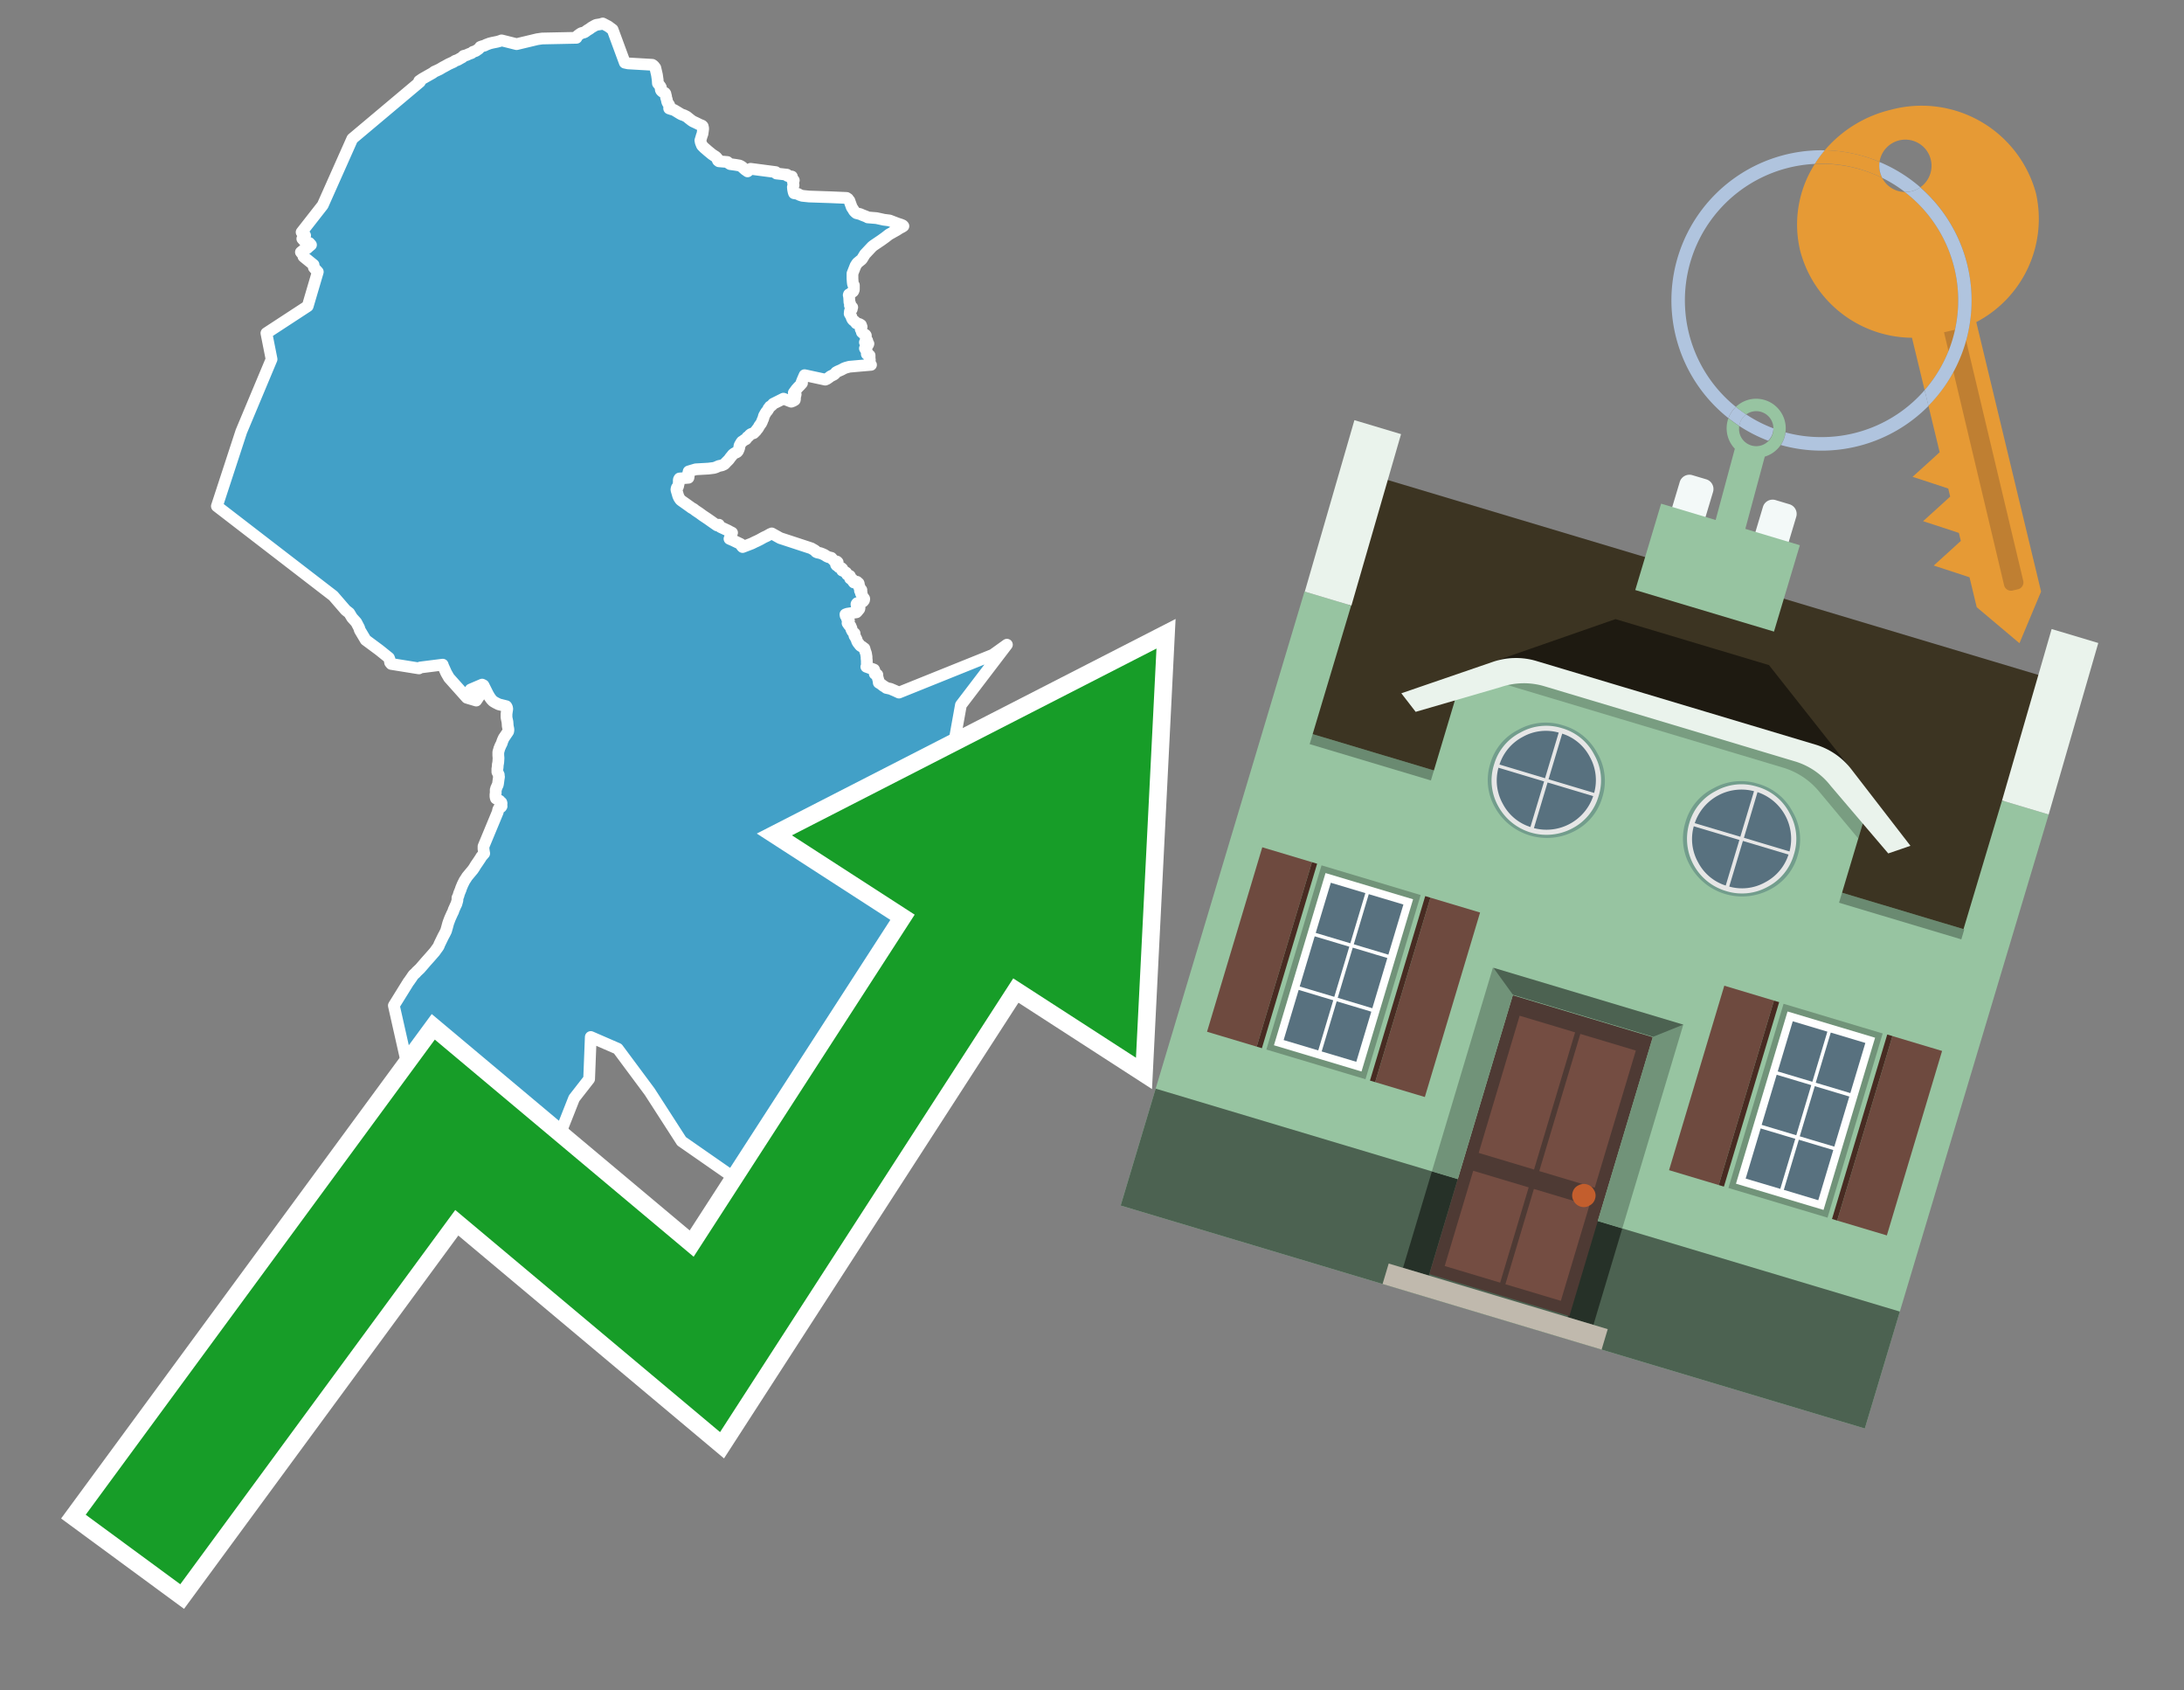 <svg id="Text" xmlns="http://www.w3.org/2000/svg" width="93.05" height="72" viewBox="0 0 93.05 72"><rect x="0" y="0" width="93.05" height="72" fill="#808080" stroke="none"/><polygon points="10.28,18.38 11.57,15.3 11.35,14.19 13.11,13.04 13.54,11.58 13.41,11.44 13.37,11.39 13.36,11.28 12.93,10.93 12.93,10.88 12.87,10.8 12.82,10.74 12.96,10.63 13.09,10.57 13.12,10.54 13.25,10.43 13.18,10.35 13.1,10.38 13.01,10.31 12.98,10.28 12.88,10.17 12.91,10.14 12.98,10.06 13,10.03 12.9,9.93 12.85,9.89 13.75,8.74 15.01,5.91 17.89,3.49 17.86,3.45 17.99,3.36 18.2,3.24 18.43,3.11 18.47,3.08 18.51,3.05 18.58,3.02 18.73,2.95 18.78,2.92 18.88,2.86 18.94,2.83 19.12,2.73 19.32,2.64 19.39,2.59 19.48,2.56 19.54,2.53 19.59,2.5 19.7,2.44 19.72,2.41 19.75,2.38 19.87,2.35 19.98,2.3 20.09,2.26 20.15,2.21 20.27,2.17 20.34,2.12 20.4,2.08 20.44,2.03 20.46,2 20.54,1.97 20.65,1.94 20.7,1.91 20.86,1.85 20.98,1.82 21.18,1.78 21.29,1.75 21.37,1.72 22.01,1.88 22.89,1.67 23.1,1.64 24.56,1.61 24.6,1.53 24.65,1.49 24.72,1.44 24.77,1.41 24.89,1.38 24.94,1.35 24.98,1.32 25.02,1.29 25.12,1.23 25.2,1.17 25.34,1.09 25.4,1.06 25.59,1.03 25.68,1 25.91,1.12 26.1,1.26 26.62,2.67 26.76,2.7 27.79,2.76 27.85,2.8 27.92,2.89 27.99,3.19 28.02,3.4 28.03,3.55 28.08,3.61 28.14,3.69 28.16,3.73 28.15,3.78 28.15,3.81 28.16,3.84 28.18,3.87 28.24,3.92 28.33,3.96 28.35,3.99 28.36,4.04 28.38,4.11 28.38,4.16 28.41,4.24 28.42,4.31 28.43,4.34 28.44,4.37 28.46,4.4 28.51,4.47 28.52,4.5 28.52,4.54 28.51,4.58 28.51,4.62 28.6,4.65 28.71,4.68 28.81,4.74 28.99,4.85 29.05,4.88 29.14,4.91 29.26,4.97 29.32,5.02 29.37,5.06 29.46,5.13 29.52,5.17 29.67,5.24 29.81,5.31 29.91,5.35 29.94,5.38 29.96,5.47 29.95,5.56 29.93,5.7 29.9,5.78 29.85,5.95 29.84,5.98 29.85,6.03 29.86,6.08 29.88,6.12 29.9,6.18 29.92,6.21 30.01,6.3 30.08,6.36 30.16,6.43 30.27,6.52 30.33,6.57 30.51,6.69 30.57,6.76 30.57,6.8 30.59,6.84 30.63,6.87 30.99,6.9 31.06,6.96 31.11,6.99 31.33,7.02 31.51,7.05 31.57,7.08 31.63,7.12 31.66,7.15 31.75,7.23 31.81,7.27 31.85,7.3 31.98,7.19 33.05,7.33 33.08,7.39 33.53,7.44 33.55,7.49 33.74,7.52 33.71,7.59 33.75,7.63 33.82,7.68 33.81,7.71 33.79,7.78 33.81,7.89 33.78,7.97 33.79,8.07 33.8,8.12 33.81,8.17 33.83,8.23 34,8.26 34.06,8.3 34.18,8.34 34.47,8.37 35.36,8.4 36.07,8.43 36.13,8.47 36.16,8.52 36.19,8.55 36.2,8.58 36.21,8.61 36.29,8.83 36.31,8.86 36.35,8.92 36.39,8.99 36.45,9.05 36.49,9.08 36.65,9.12 36.74,9.16 36.92,9.23 36.97,9.26 37.34,9.29 37.48,9.32 37.66,9.36 37.9,9.39 38.21,9.51 38.39,9.57 38.46,9.6 38.49,9.63 38.43,9.67 38.33,9.72 38.27,9.76 38.19,9.81 38.1,9.86 37.87,9.99 37.73,10.1 37.55,10.23 37.21,10.46 37.15,10.51 36.85,10.83 36.74,11.01 36.72,11.04 36.69,11.07 36.65,11.1 36.53,11.2 36.5,11.24 36.45,11.32 36.32,11.65 36.32,11.87 36.33,12.01 36.34,12.09 36.35,12.12 36.38,12.15 36.38,12.18 36.38,12.22 36.38,12.25 36.38,12.29 36.38,12.33 36.37,12.37 36.35,12.41 36.31,12.44 36.26,12.48 36.23,12.51 36.17,12.54 36.16,12.57 36.17,12.6 36.18,12.69 36.19,12.87 36.22,12.93 36.22,12.98 36.21,13.01 36.31,13.09 36.29,13.14 36.29,13.17 36.25,13.2 36.22,13.23 36.21,13.26 36.2,13.36 36.26,13.46 36.3,13.57 36.32,13.6 36.34,13.63 36.44,13.71 36.46,13.74 36.48,13.77 36.61,13.8 36.68,13.84 36.71,13.92 36.67,13.98 36.67,14.02 36.71,14.09 36.72,14.15 36.8,14.22 36.87,14.26 36.89,14.29 36.89,14.32 36.88,14.35 36.88,14.38 36.89,14.41 36.91,14.44 36.93,14.48 36.95,14.51 36.94,14.54 36.85,14.58 36.88,14.61 37,14.64 36.99,14.67 36.94,14.75 36.85,14.84 36.89,14.9 36.91,14.95 36.94,14.99 36.94,15.03 36.93,15.08 36.98,15.11 37.05,15.14 37.05,15.2 37.05,15.26 37.06,15.33 37.04,15.41 37.04,15.47 37.06,15.5 37.11,15.54 36.64,15.58 36.19,15.62 36.04,15.66 35.96,15.69 35.85,15.75 35.76,15.79 35.69,15.82 35.62,15.86 35.59,15.9 35.54,15.95 35.38,16.03 35.33,16.07 35.23,16.14 35.16,16.17 34.28,15.98 34.18,16.21 34.15,16.29 34.17,16.32 34.08,16.42 34.01,16.49 33.93,16.58 33.82,16.73 33.9,16.8 33.89,16.84 33.87,16.91 33.87,16.95 33.87,17.01 33.86,17.04 33.79,17.08 33.71,17.11 33.38,16.98 32.94,17.2 32.87,17.28 32.8,17.32 32.79,17.35 32.74,17.4 32.73,17.44 32.71,17.47 32.69,17.5 32.65,17.54 32.62,17.59 32.6,17.62 32.58,17.66 32.55,17.71 32.54,17.75 32.53,17.79 32.51,17.85 32.49,17.89 32.46,17.97 32.43,18.03 32.38,18.1 32.35,18.14 32.33,18.18 32.3,18.23 32.28,18.26 32.25,18.29 32.21,18.35 32.14,18.42 32.11,18.45 32.01,18.48 31.96,18.51 31.89,18.59 31.84,18.62 31.81,18.67 31.78,18.71 31.71,18.74 31.68,18.77 31.61,18.81 31.58,18.85 31.54,18.92 31.52,18.95 31.5,19.01 31.5,19.06 31.48,19.12 31.46,19.17 31.44,19.21 31.42,19.24 31.38,19.27 31.3,19.3 31.26,19.33 31.22,19.36 31.19,19.4 31.14,19.46 31.1,19.51 31.08,19.54 31.05,19.58 31,19.63 30.91,19.72 30.89,19.75 30.85,19.78 30.76,19.82 30.62,19.85 30.51,19.9 30.42,19.93 30.18,19.96 29.64,19.99 29.34,20.08 29.32,20.17 29.33,20.21 29.34,20.25 29.34,20.32 29.33,20.35 28.95,20.38 28.93,20.41 28.92,20.44 28.92,20.49 28.92,20.55 28.92,20.59 28.91,20.62 28.9,20.65 28.9,20.68 28.89,20.71 28.88,20.74 28.84,20.77 28.82,20.83 28.82,20.87 28.83,20.9 28.88,21.07 28.89,21.11 28.93,21.2 28.97,21.26 28.99,21.29 29.04,21.33 29.21,21.45 29.42,21.6 29.46,21.63 29.55,21.68 29.6,21.72 29.64,21.75 29.79,21.85 29.94,21.96 30.15,22.1 30.42,22.29 30.55,22.38 30.63,22.35 30.66,22.42 30.7,22.45 31.02,22.6 31.09,22.64 31.19,22.69 31.15,22.79 31.12,22.86 31.08,22.95 31.24,23.02 31.57,23.18 31.6,23.21 31.59,23.24 31.61,23.27 31.64,23.3 32.03,23.15 32.09,23.12 32.17,23.08 32.24,23.05 32.38,22.98 32.54,22.89 32.67,22.83 32.81,22.75 32.88,22.72 33.24,22.92 34.49,23.33 34.58,23.36 34.62,23.39 34.68,23.42 34.74,23.46 34.76,23.5 34.81,23.53 34.95,23.56 35.03,23.59 35.12,23.63 35.23,23.7 35.3,23.73 35.42,23.76 35.48,23.83 35.51,23.86 35.55,23.89 35.66,23.92 35.69,23.95 35.68,23.98 35.62,24.02 35.62,24.05 35.64,24.08 35.73,24.11 35.74,24.16 35.86,24.2 35.89,24.23 35.89,24.27 35.88,24.3 35.95,24.33 36,24.36 36.05,24.39 36.07,24.43 36.09,24.47 36.15,24.5 36.21,24.53 36.22,24.56 36.21,24.61 36.22,24.64 36.31,24.67 36.32,24.7 36.32,24.73 36.38,24.81 36.51,24.78 36.58,24.84 36.59,24.87 36.56,24.92 36.58,24.95 36.62,24.99 36.61,25.02 36.63,25.07 36.64,25.1 36.7,25.13 36.64,25.16 36.68,25.21 36.71,25.24 36.68,25.27 36.72,25.34 36.77,25.43 36.82,25.5 36.82,25.54 36.81,25.57 36.77,25.62 36.52,25.69 36.49,25.73 36.49,25.76 36.5,25.79 36.53,25.82 36.62,25.88 36.62,25.91 36.61,25.94 36.52,26.05 36.49,26.08 36.1,26.14 36.02,26.17 36.03,26.23 36.08,26.27 36.09,26.36 36.13,26.4 36.17,26.44 36.16,26.48 36.11,26.54 36.13,26.57 36.18,26.64 36.24,26.67 36.25,26.7 36.28,26.77 36.27,26.8 36.31,26.88 36.33,26.91 36.41,26.98 36.41,27.02 36.4,27.06 36.41,27.09 36.44,27.12 36.45,27.16 36.47,27.19 36.49,27.22 36.51,27.29 36.52,27.32 36.57,27.4 36.6,27.43 36.64,27.49 36.68,27.52 36.74,27.55 36.77,27.58 36.83,27.62 36.86,27.73 36.89,27.81 36.9,27.85 36.91,27.92 36.92,27.97 36.92,28.05 36.93,28.13 36.93,28.17 36.93,28.25 36.94,28.34 36.91,28.4 37.24,28.52 37.26,28.57 37.26,28.62 37.27,28.7 37.38,28.74 37.38,28.77 37.38,28.81 37.41,28.92 37.43,28.99 37.44,29.08 37.51,29.12 37.64,29.22 37.71,29.26 37.76,29.3 37.94,29.34 38.08,29.4 38.15,29.43 38.3,29.5 42.3,27.89 42.9,27.46 40.94,30.03 40.47,32.64 39.9,34.63 40.03,34.66 40.04,34.71 40.01,34.74 40.1,34.77 40.13,34.8 40.25,34.83 40.28,34.87 40.38,34.9 40.39,34.95 40.48,35 40.81,35.04 40.9,35.07 40.96,35.1 40.99,35.13 40.97,35.16 40.98,35.19 41.03,35.24 41.09,35.27 41.27,35.31 41.3,35.37 41.33,35.4 41.46,35.44 41.41,35.53 41.37,35.58 41.39,35.64 41.37,35.73 41.35,35.86 41.28,35.83 41.24,35.95 41.36,35.99 41.38,36.12 41.42,36.22 41.44,36.27 41.5,36.4 41.52,36.45 41.57,36.58 41.59,36.64 41.61,36.69 41.6,36.75 41.59,36.89 41.57,37.01 41.57,37.1 41.56,37.18 41.55,37.22 41.55,37.38 41.55,37.63 41.78,37.98 41.86,38.1 41.88,38.13 42.23,38.65 42.22,38.87 42.23,38.96 42.21,39 42.23,39.04 42.25,39.07 42.24,39.16 42.23,39.25 42.2,39.37 42.2,39.4 42.17,39.52 42.14,39.6 42.11,39.75 42.19,39.81 42.29,39.86 42.36,39.92 42.41,39.95 42.45,39.98 42.49,40.02 42.57,40.07 42.8,40.25 42.74,40.47 42.7,40.51 42.65,40.64 42.64,40.68 42.62,40.71 42.57,40.83 42.53,40.86 42.49,41.02 42.48,41.07 42.45,41.17 42.44,41.21 42.47,41.29 42.46,41.33 42.44,41.49 42.42,41.61 42.35,41.95 42.49,41.98 42.73,42.01 42.81,42.05 42.86,42.09 42.89,42.13 42.93,42.2 42.93,42.23 42.92,42.26 42.87,42.34 42.81,42.46 42.69,42.78 42.45,43.4 42.36,43.37 42.19,43.31 42.1,43.26 42.04,43.22 41.98,43.15 41.88,43.1 41.83,43.06 41.68,42.98 41.6,42.95 41.55,42.91 41.48,42.87 41.29,42.73 41.16,42.61 41.08,42.56 40.98,42.52 40.88,42.43 40.78,42.39 40.25,42.16 39.16,42.65 39.06,42.69 39.02,43.02 38.99,43.18 38.67,43.54 38.69,43.57 38.69,43.61 38.67,43.79 38.67,43.82 38.32,43.89 38.26,43.92 37.34,43.75 37.13,43.69 37.04,43.66 36.62,43.5 36.55,43.46 35.99,44 35.98,44.03 35.96,44.08 36.26,44.24 36.22,44.59 36.2,44.87 36.37,45.21 36.46,45.44 36.49,45.51 36.53,45.59 36.2,45.67 36.05,45.71 35.91,45.64 36.02,46.75 34.3,47.68 34.41,48.79 35.45,49.51 35.38,50.58 33.3,50.91 31.47,50.3 29.04,48.61 27.68,46.5 26.32,44.67 25.17,44.17 25.1,45.96 24.46,46.78 23.99,47.97 23.77,48.9 23.24,49.06 23.24,49.09 23.27,49.27 23.26,49.32 23.25,49.38 23.25,49.41 23.25,49.75 22.87,49.8 22.84,49.85 22.93,49.92 22.96,50 22.96,50.04 22.97,50.08 22.98,50.11 23,50.14 22.93,50.2 22.89,50.25 22.69,50.38 22.66,50.42 22.65,50.46 22.65,50.5 22.64,50.53 22.63,50.63 22.25,50.73 22.19,50.8 22.13,50.84 22.02,50.95 22.05,51 20.82,50.35 20.5,49.71 20.2,49.35 18.55,46.93 18.07,46.21 17.26,44.96 16.78,42.83 17.4,41.83 17.44,41.78 17.48,41.72 17.51,41.68 17.59,41.56 17.62,41.52 17.72,41.43 17.74,41.4 17.89,41.26 18.02,41.11 18.14,40.97 18.31,40.78 18.52,40.54 18.62,40.4 18.65,40.36 18.69,40.3 18.72,40.22 18.88,39.89 18.94,39.78 18.98,39.7 19,39.66 19.01,39.63 19.05,39.49 19.09,39.34 19.1,39.31 19.11,39.28 19.17,39.12 19.26,38.92 19.31,38.82 19.33,38.75 19.35,38.71 19.42,38.55 19.44,38.52 19.48,38.38 19.49,38.34 19.49,38.28 19.49,38.24 19.51,38.2 19.53,38.16 19.56,38.05 19.63,37.88 19.64,37.84 19.71,37.67 19.79,37.51 19.83,37.45 19.85,37.42 19.9,37.34 20.15,37.04 20.21,36.95 20.27,36.85 20.36,36.72 20.48,36.54 20.5,36.5 20.63,36.35 20.62,36.3 20.6,36.16 20.6,36.05 21.21,34.58 21.22,34.51 21.23,34.48 21.25,34.44 21.29,34.41 21.35,34.37 21.37,34.34 21.36,34.31 21.37,34.22 21.36,34.18 21.31,34.15 21.29,34.11 21.22,34.07 21.18,34.04 21.13,34.01 21.12,33.98 21.11,33.93 21.11,33.89 21.11,33.86 21.11,33.83 21.12,33.79 21.12,33.74 21.12,33.7 21.12,33.64 21.14,33.6 21.14,33.57 21.16,33.54 21.17,33.5 21.2,33.45 21.21,33.42 21.22,33.37 21.24,33.22 21.25,33.15 21.26,33.09 21.25,33.06 21.25,33 21.19,32.88 21.19,32.79 21.19,32.74 21.2,32.7 21.21,32.56 21.22,32.52 21.23,32.45 21.24,32.29 21.23,32.17 21.23,32.14 21.23,32.1 21.23,32.07 21.23,32.03 21.25,31.97 21.28,31.86 21.3,31.83 21.31,31.79 21.36,31.69 21.38,31.65 21.39,31.61 21.42,31.53 21.46,31.44 21.63,31.19 21.65,31.16 21.66,31.11 21.66,31.06 21.63,30.91 21.63,30.88 21.62,30.75 21.59,30.61 21.58,30.55 21.58,30.51 21.58,30.45 21.58,30.41 21.6,30.27 21.61,30.21 21.61,30.17 21.6,30.14 21.59,30.11 21.57,30.08 21.25,30 21.17,29.96 21.11,29.93 21.01,29.87 20.95,29.81 20.91,29.76 20.86,29.69 20.79,29.57 20.6,29.19 20.54,29.16 20.05,29.37 20.33,29.53 20.4,29.6 20.41,29.63 20.41,29.66 20.29,29.84 19.89,29.72 19.13,28.87 19.01,28.66 18.88,28.37 18.86,28.31 17.91,28.43 17.85,28.47 16.67,28.28 16.62,28.22 16.6,28.1 16.57,28.02 16.26,27.77 16.16,27.69 15.58,27.26 15.33,26.84 15.3,26.74 15.18,26.51 15,26.31 14.88,26.11 14.74,26 14.71,25.97 14.2,25.38 9.24,21.56 " fill="#42a0c7" stroke="#fff" stroke-linejoin="round" stroke-width="0.5"/><polygon points="49.272 27.624 33.741 35.58 38.97 38.959 29.553 53.529 18.525 44.281 3.652 64.518 7.681 67.479 19.396 51.538 30.678 60.999 43.169 41.673 48.398 45.053 49.272 27.624" fill="none" stroke="#fff" stroke-miterlimit="10" stroke-width="1.5"/><polygon points="49.272 27.624 33.741 35.58 38.97 38.959 29.553 53.529 18.525 44.281 3.652 64.518 7.681 67.479 19.396 51.538 30.678 60.999 43.169 41.673 48.398 45.053 49.272 27.624" fill="#179d28"/><path d="M80.19,7.577a1.16,1.16,0,0,1-.094-.251,1.114,1.114,0,0,1-.018-.429A6.367,6.367,0,0,0,77.743,6.4a5.269,5.269,0,0,0-.423.577c.1,0,.192-.007.288-.007A5.794,5.794,0,0,1,80.19,7.577Z" fill="#e69a35"/><path d="M77.608,6.4A6.394,6.394,0,0,0,73.64,17.81a1.26,1.26,0,0,1,.317-.48A5.821,5.821,0,0,1,77.32,6.981a5.269,5.269,0,0,1,.423-.577Z" fill="#b0c4de"/><path d="M84.2,13.72a4.962,4.962,0,0,0,2.545-5.48,5.047,5.047,0,0,0-6.179-3.566A5.322,5.322,0,0,0,77.743,6.4a6.367,6.367,0,0,1,2.335.493,1.114,1.114,0,1,1,1.736,1.084,6.392,6.392,0,0,1,.347,9.3l.479,1.985-.438.4-.716.648.92.3.6.2.082.341-.438.4-.716.648.92.3.605.2.082.341-.438.4-.716.649.92.3.605.2.307,1.274,1.821,1.534.921-2.2Z" fill="#e69a35"/><path d="M81.154,8.179a1.115,1.115,0,0,1-.964-.6,5.794,5.794,0,0,0-2.582-.6c-.1,0-.192,0-.288.007a4.783,4.783,0,0,0-.625,3.685,4.962,4.962,0,0,0,4.765,3.715L82,16.617a5.82,5.82,0,0,0-.846-8.438Z" fill="#e69a35"/><path d="M74.1,18.142a6.386,6.386,0,0,0,1.232.63.73.73,0,0,0,.224-.527h0a5.783,5.783,0,0,1-1.159-.593A.733.733,0,0,0,74.1,18.142Z" fill="#b0c4de"/><path d="M74.4,17.652q-.228-.152-.44-.322a1.26,1.26,0,0,0-.317.48c.148.117.3.228.46.332A.733.733,0,0,1,74.4,17.652Z" fill="#b0c4de"/><path d="M74.824,16.984a1.257,1.257,0,0,0-.867.346c.141.114.288.222.44.322a.731.731,0,0,1,1.159.593h0a.732.732,0,1,1-1.463,0,.7.7,0,0,1,.007-.1c-.158-.1-.312-.215-.46-.332a1.258,1.258,0,0,0,.273,1.3l-.979,3.635,1.275.341.98-3.639a1.266,1.266,0,0,0,.681-.5,1.249,1.249,0,0,0,.2-.538,1.328,1.328,0,0,0,.012-.168A1.262,1.262,0,0,0,74.824,16.984Z" fill="#97c4a1"/><path d="M85.974,25.1l-.226.053a.3.3,0,0,1-.362-.223l-2.56-10.777.81-.193L86.2,24.736A.3.3,0,0,1,85.974,25.1Z" fill="#bf7f32"/><path d="M80.1,7.326a1.16,1.16,0,0,0,.094.251,5.833,5.833,0,0,1,.964.6,1.137,1.137,0,0,0,.287-.031,1.108,1.108,0,0,0,.373-.167A6.371,6.371,0,0,0,80.078,6.9,1.114,1.114,0,0,0,80.1,7.326Z" fill="#b0c4de"/><path d="M77.608,18.618a5.836,5.836,0,0,1-1.534-.2,1.24,1.24,0,0,1-.2.537,6.4,6.4,0,0,0,6.291-1.666L82,16.617A5.807,5.807,0,0,1,77.608,18.618Z" fill="#b0c4de"/><path d="M81.814,7.981a1.108,1.108,0,0,1-.373.167,1.137,1.137,0,0,1-.287.031A5.82,5.82,0,0,1,82,16.617l.161.667a6.392,6.392,0,0,0-.347-9.3Z" fill="#b0c4de"/><polygon points="83.79 39.753 55.78 31.364 58.988 20.404 86.964 28.783 83.79 39.753 83.79 39.753" fill="#3c3422" fill-rule="evenodd"/><polygon points="81.705 53.32 87.284 34.692 85.297 34.097 83.656 39.575 55.926 31.269 57.567 25.791 55.579 25.196 47.746 51.348 79.451 60.844 81.705 53.32" fill="#97c4a1" fill-rule="evenodd"/><rect x="69.522" y="21.148" width="0.444" height="28.983" transform="translate(15.592 92.226) rotate(-73.326)" opacity="0.3"/><polygon points="87.284 34.692 85.297 34.097 87.411 26.793 89.398 27.388 87.284 34.692 87.284 34.692" fill="#eaf3ec" fill-rule="evenodd"/><polygon points="57.578 25.794 55.591 25.199 57.705 17.896 59.692 18.491 57.578 25.794 57.578 25.794" fill="#eaf3ec" fill-rule="evenodd"/><polygon points="79.451 60.844 80.943 55.865 49.238 46.369 47.747 51.348 79.451 60.844 79.451 60.844" fill="#4c6251" fill-rule="evenodd"/><path d="M71.566,20.528l-.522,1.743,1.418.425.523-1.744a.432.432,0,0,0-.289-.536l-.593-.177A.431.431,0,0,0,71.566,20.528Z" fill="#f3f9f8" fill-rule="evenodd"/><path d="M75.111,21.589l-.522,1.743,1.418.425.522-1.743a.43.43,0,0,0-.289-.536l-.593-.178A.43.43,0,0,0,75.111,21.589Z" fill="#f3f9f8" fill-rule="evenodd"/><polygon points="75.368 28.329 68.829 26.37 63.807 28.121 78.733 32.591 75.368 28.329" fill="#1e1a11"/><polygon points="78.248 32.422 64.442 28.287 62.236 28.998 60.064 36.247 77.453 41.455 79.651 34.116 78.248 32.422" fill="#97c4a1"/><path d="M77.74,32.516S65.088,28.725,65,28.7l-.938.43,11.892,3.562a3.175,3.175,0,0,1,1.532,1l1.685,2.02.327-1.09Z" fill-rule="evenodd" opacity="0.2"/><path d="M77.35,31.716,65.458,28.154a3.041,3.041,0,0,0-1.854.037l-3.9,1.339.611.79,3.626-1.054a3.045,3.045,0,0,1,1.855-.037l10.673,3.2A3.028,3.028,0,0,1,78,33.477l2.45,2.874.945-.325-2.518-3.26A3.036,3.036,0,0,0,77.35,31.716Z" fill="#eaf3ec"/><polygon points="76.683 23.223 70.773 21.453 69.671 25.132 75.581 26.902 76.683 23.223 76.683 23.223" fill="#97c4a1" fill-rule="evenodd"/><g id="Symbol_9_0_Layer2_0_MEMBER_8_MEMBER_21_MEMBER_0_FILL" data-name="Symbol 9 0 Layer2 0 MEMBER 8 MEMBER 21 MEMBER 0 FILL"><path d="M66.584,30.892a2.39,2.39,0,0,0-1.891.189,2.317,2.317,0,0,0-1.2,1.448A2.345,2.345,0,0,0,63.7,34.4a2.528,2.528,0,0,0,3.367,1.008,2.339,2.339,0,0,0,1.2-1.447,2.313,2.313,0,0,0-.208-1.87A2.394,2.394,0,0,0,66.584,30.892Z" fill="#729d8c"/></g><g id="Symbol_9_0_Layer2_0_MEMBER_8_MEMBER_21_MEMBER_1_FILL" data-name="Symbol 9 0 Layer2 0 MEMBER 8 MEMBER 21 MEMBER 1 FILL"><path d="M66.547,31.016a2.241,2.241,0,0,0-1.769.185,2.213,2.213,0,0,0-1.127,1.376,2.239,2.239,0,0,0,.185,1.768,2.341,2.341,0,0,0,3.145.942,2.234,2.234,0,0,0,1.126-1.376,2.207,2.207,0,0,0-.185-1.768A2.237,2.237,0,0,0,66.547,31.016Z" fill="#e6e6e6"/></g><g id="Symbol_9_0_Layer2_0_MEMBER_8_MEMBER_21_MEMBER_2_MEMBER_0_FILL" data-name="Symbol 9 0 Layer2 0 MEMBER 8 MEMBER 21 MEMBER 2 MEMBER 0 FILL"><path d="M65.787,33.284,63.843,32.7a2.036,2.036,0,0,0,.186,1.539,2.015,2.015,0,0,0,1.175.986Z" fill="#58717f"/></g><g id="Symbol_9_0_Layer2_0_MEMBER_8_MEMBER_21_MEMBER_2_MEMBER_1_FILL" data-name="Symbol 9 0 Layer2 0 MEMBER 8 MEMBER 21 MEMBER 2 MEMBER 1 FILL"><path d="M65.827,33.148l.582-1.944a2.01,2.01,0,0,0-1.523.178,2.037,2.037,0,0,0-1,1.183Z" fill="#58717f"/></g><g id="Symbol_9_0_Layer2_0_MEMBER_8_MEMBER_21_MEMBER_2_MEMBER_2_FILL" data-name="Symbol 9 0 Layer2 0 MEMBER 8 MEMBER 21 MEMBER 2 MEMBER 2 FILL"><path d="M67.878,33.91l-1.943-.582-.582,1.944a2.1,2.1,0,0,0,2.525-1.362Z" fill="#58717f"/></g><g id="Symbol_9_0_Layer2_0_MEMBER_8_MEMBER_21_MEMBER_2_MEMBER_3_FILL" data-name="Symbol 9 0 Layer2 0 MEMBER 8 MEMBER 21 MEMBER 2 MEMBER 3 FILL"><path d="M66.558,31.249l-.582,1.943,1.943.582a2.031,2.031,0,0,0-.186-1.539A2.009,2.009,0,0,0,66.558,31.249Z" fill="#58717f"/></g><g id="Symbol_9_0_Layer2_0_MEMBER_8_MEMBER_21_MEMBER_0_FILL-2" data-name="Symbol 9 0 Layer2 0 MEMBER 8 MEMBER 21 MEMBER 0 FILL"><path d="M74.9,33.384a2.4,2.4,0,0,0-1.891.189,2.316,2.316,0,0,0-1.2,1.448,2.341,2.341,0,0,0,.209,1.87A2.527,2.527,0,0,0,75.387,37.9a2.345,2.345,0,0,0,1.2-1.447,2.314,2.314,0,0,0-.209-1.87A2.389,2.389,0,0,0,74.9,33.384Z" fill="#729d8c"/></g><g id="Symbol_9_0_Layer2_0_MEMBER_8_MEMBER_21_MEMBER_1_FILL-2" data-name="Symbol 9 0 Layer2 0 MEMBER 8 MEMBER 21 MEMBER 1 FILL"><path d="M74.867,33.508a2.239,2.239,0,0,0-1.768.185,2.21,2.21,0,0,0-1.127,1.376,2.316,2.316,0,0,0,1.564,2.883,2.261,2.261,0,0,0,1.765-.173A2.237,2.237,0,0,0,76.428,36.4a2.209,2.209,0,0,0-.185-1.769A2.239,2.239,0,0,0,74.867,33.508Z" fill="#e6e6e6"/></g><g id="Symbol_9_0_Layer2_0_MEMBER_8_MEMBER_21_MEMBER_2_MEMBER_0_FILL-2" data-name="Symbol 9 0 Layer2 0 MEMBER 8 MEMBER 21 MEMBER 2 MEMBER 0 FILL"><path d="M74.107,35.776l-1.943-.582a2.031,2.031,0,0,0,.186,1.539,2.009,2.009,0,0,0,1.175.986Z" fill="#58717f"/></g><g id="Symbol_9_0_Layer2_0_MEMBER_8_MEMBER_21_MEMBER_2_MEMBER_1_FILL-2" data-name="Symbol 9 0 Layer2 0 MEMBER 8 MEMBER 21 MEMBER 2 MEMBER 1 FILL"><path d="M74.148,35.64,74.73,33.7a2.1,2.1,0,0,0-2.525,1.362Z" fill="#58717f"/></g><g id="Symbol_9_0_Layer2_0_MEMBER_8_MEMBER_21_MEMBER_2_MEMBER_2_FILL-2" data-name="Symbol 9 0 Layer2 0 MEMBER 8 MEMBER 21 MEMBER 2 MEMBER 2 FILL"><path d="M76.2,36.4l-1.943-.582-.582,1.944a2.015,2.015,0,0,0,1.523-.178A2.036,2.036,0,0,0,76.2,36.4Z" fill="#58717f"/></g><g id="Symbol_9_0_Layer2_0_MEMBER_8_MEMBER_21_MEMBER_2_MEMBER_3_FILL-2" data-name="Symbol 9 0 Layer2 0 MEMBER 8 MEMBER 21 MEMBER 2 MEMBER 3 FILL"><path d="M74.879,33.741,74.3,35.684l1.943.582a2.1,2.1,0,0,0-1.361-2.525Z" fill="#58717f"/></g><polygon points="51.426 43.946 53.542 44.58 55.896 36.723 53.78 36.089 51.426 43.946 51.426 43.946" fill="#6e4a3f" fill-rule="evenodd"/><polygon points="53.542 44.58 53.764 44.647 56.117 36.789 55.896 36.723 53.542 44.58 53.542 44.58" fill="#482b22" fill-rule="evenodd"/><polygon points="60.706 46.726 58.59 46.092 60.943 38.235 63.059 38.868 60.706 46.726 60.706 46.726" fill="#6e4a3f" fill-rule="evenodd"/><polygon points="58.59 46.092 58.368 46.026 60.722 38.168 60.943 38.235 58.59 46.092 58.59 46.092" fill="#482b22" fill-rule="evenodd"/><rect x="53.146" y="39.209" width="8.19" height="4.408" transform="translate(1.145 84.365) rotate(-73.326)" fill="#719379"/><polygon points="60.205 38.304 56.474 37.187 54.277 44.522 58.008 45.639 60.205 38.304 60.205 38.304" fill="#fff" fill-rule="evenodd"/><path d="M59.792,38.527l-.64,2.136-1.474-.442.639-2.135,1.475.441Zm-1.621-.485-.64,2.136-1.474-.442L56.7,37.6l1.474.442Zm-2.158,1.84,1.475.441-.64,2.136-1.474-.441.639-2.136Zm-.683,2.282,1.474.441-.639,2.136L54.69,44.3l.64-2.135Zm.981,2.621.639-2.136,1.475.442-.64,2.135-1.474-.441Zm2.158-1.84L56.994,42.5l.64-2.136,1.474.442-.639,2.136Z" fill="#58717f" fill-rule="evenodd"/><polygon points="80.39 52.621 78.274 51.988 80.628 44.13 82.743 44.764 80.39 52.621 80.39 52.621" fill="#6e4a3f" fill-rule="evenodd"/><polygon points="78.274 51.988 78.053 51.921 80.406 44.064 80.628 44.13 78.274 51.988 78.274 51.988" fill="#482b22" fill-rule="evenodd"/><polygon points="71.111 49.842 73.227 50.476 75.58 42.619 73.464 41.985 71.111 49.842 71.111 49.842" fill="#6e4a3f" fill-rule="evenodd"/><polygon points="73.227 50.476 73.448 50.542 75.802 42.685 75.58 42.619 73.227 50.476 73.227 50.476" fill="#482b22" fill-rule="evenodd"/><rect x="72.83" y="45.105" width="8.19" height="4.408" transform="translate(9.534 107.426) rotate(-73.326)" fill="#719379"/><polygon points="76.159 43.083 79.889 44.2 77.692 51.535 73.962 50.418 76.159 43.083 76.159 43.083" fill="#fff" fill-rule="evenodd"/><path d="M76.381,43.5l1.475.442-.64,2.135-1.475-.441.64-2.136ZM78,43.981l1.474.442-.64,2.136-1.474-.442L78,43.981Zm.791,2.724-.64,2.135L76.679,48.4l.64-2.136,1.474.442Zm-.684,2.282-.639,2.135L76,50.68l.64-2.135,1.474.442Zm-2.26,1.65L74.375,50.2l.639-2.135,1.475.441-.64,2.136Zm-.791-2.724.64-2.135,1.474.441-.639,2.136-1.475-.442Z" fill="#58717f" fill-rule="evenodd"/><polygon points="67.888 56.431 69.118 52.323 68.019 51.994 66.789 56.102 67.888 56.431 67.888 56.431" fill="#263128" fill-rule="evenodd"/><polygon points="60.877 54.331 62.108 50.223 61.007 49.894 59.776 54.002 60.877 54.331 60.877 54.331" fill="#263128" fill-rule="evenodd"/><g id="Symbol_9_0_Layer2_0_MEMBER_8_MEMBER_12_MEMBER_0_FILL" data-name="Symbol 9 0 Layer2 0 MEMBER 8 MEMBER 12 MEMBER 0 FILL"><path d="M70.418,44.178l-5.965-1.786L60.9,54.27l5.964,1.786Z" fill="#4e3a34"/></g><g id="Symbol_9_0_Layer2_0_MEMBER_8_MEMBER_12_MEMBER_1_MEMBER_0_FILL" data-name="Symbol 9 0 Layer2 0 MEMBER 8 MEMBER 12 MEMBER 1 MEMBER 0 FILL"><path d="M65.358,49.815l1.75-5.843-2.363-.708L63,49.107Z" fill="#744d42"/></g><g id="Symbol_9_0_Layer2_0_MEMBER_8_MEMBER_12_MEMBER_1_MEMBER_1_FILL" data-name="Symbol 9 0 Layer2 0 MEMBER 8 MEMBER 12 MEMBER 1 MEMBER 1 FILL"><path d="M67.331,44.039l-1.75,5.842,2.364.708,1.75-5.842Z" fill="#744d42"/></g><g id="Symbol_9_0_Layer2_0_MEMBER_8_MEMBER_12_MEMBER_2_MEMBER_0_FILL" data-name="Symbol 9 0 Layer2 0 MEMBER 8 MEMBER 12 MEMBER 2 MEMBER 0 FILL"><path d="M63.915,54.633l1.215-4.058-2.363-.707-1.215,4.057Z" fill="#744d42"/></g><g id="Symbol_9_0_Layer2_0_MEMBER_8_MEMBER_12_MEMBER_2_MEMBER_1_FILL" data-name="Symbol 9 0 Layer2 0 MEMBER 8 MEMBER 12 MEMBER 2 MEMBER 1 FILL"><path d="M66.5,55.407l1.215-4.057-2.363-.708L64.138,54.7Z" fill="#744d42"/></g><g id="Symbol_9_0_Layer2_0_MEMBER_8_MEMBER_13_FILL" data-name="Symbol 9 0 Layer2 0 MEMBER 8 MEMBER 13 FILL"><path d="M67.959,51.058a.439.439,0,0,0-.045-.367.487.487,0,0,0-.669-.2.445.445,0,0,0-.239.282.457.457,0,0,0,.041.378.481.481,0,0,0,.293.242.459.459,0,0,0,.377-.042A.453.453,0,0,0,67.959,51.058Z" fill="#c35e2d"/></g><g id="Symbol_9_0_Layer2_0_MEMBER_8_MEMBER_14_FILL" data-name="Symbol 9 0 Layer2 0 MEMBER 8 MEMBER 14 FILL"><path d="M64.557,42.047l-.951-.833-2.6,8.68,1.1.329Z" fill="#719379"/></g><g id="Symbol_9_0_Layer2_0_MEMBER_8_MEMBER_15_FILL" data-name="Symbol 9 0 Layer2 0 MEMBER 8 MEMBER 15 FILL"><path d="M71.718,43.643l-1.2.19L68.072,52.01l1.046.313Z" fill="#719379"/></g><g id="Symbol_9_0_Layer2_0_MEMBER_8_MEMBER_16_FILL" data-name="Symbol 9 0 Layer2 0 MEMBER 8 MEMBER 16 FILL"><path d="M63.627,41.22l.836,1.156,5.961,1.786,1.294-.519Z" fill="#4c6251"/></g><polygon points="58.905 54.69 59.166 53.819 68.498 56.614 68.237 57.485 58.905 54.69 58.905 54.69" fill="#c0b9ad" fill-rule="evenodd"/></svg>